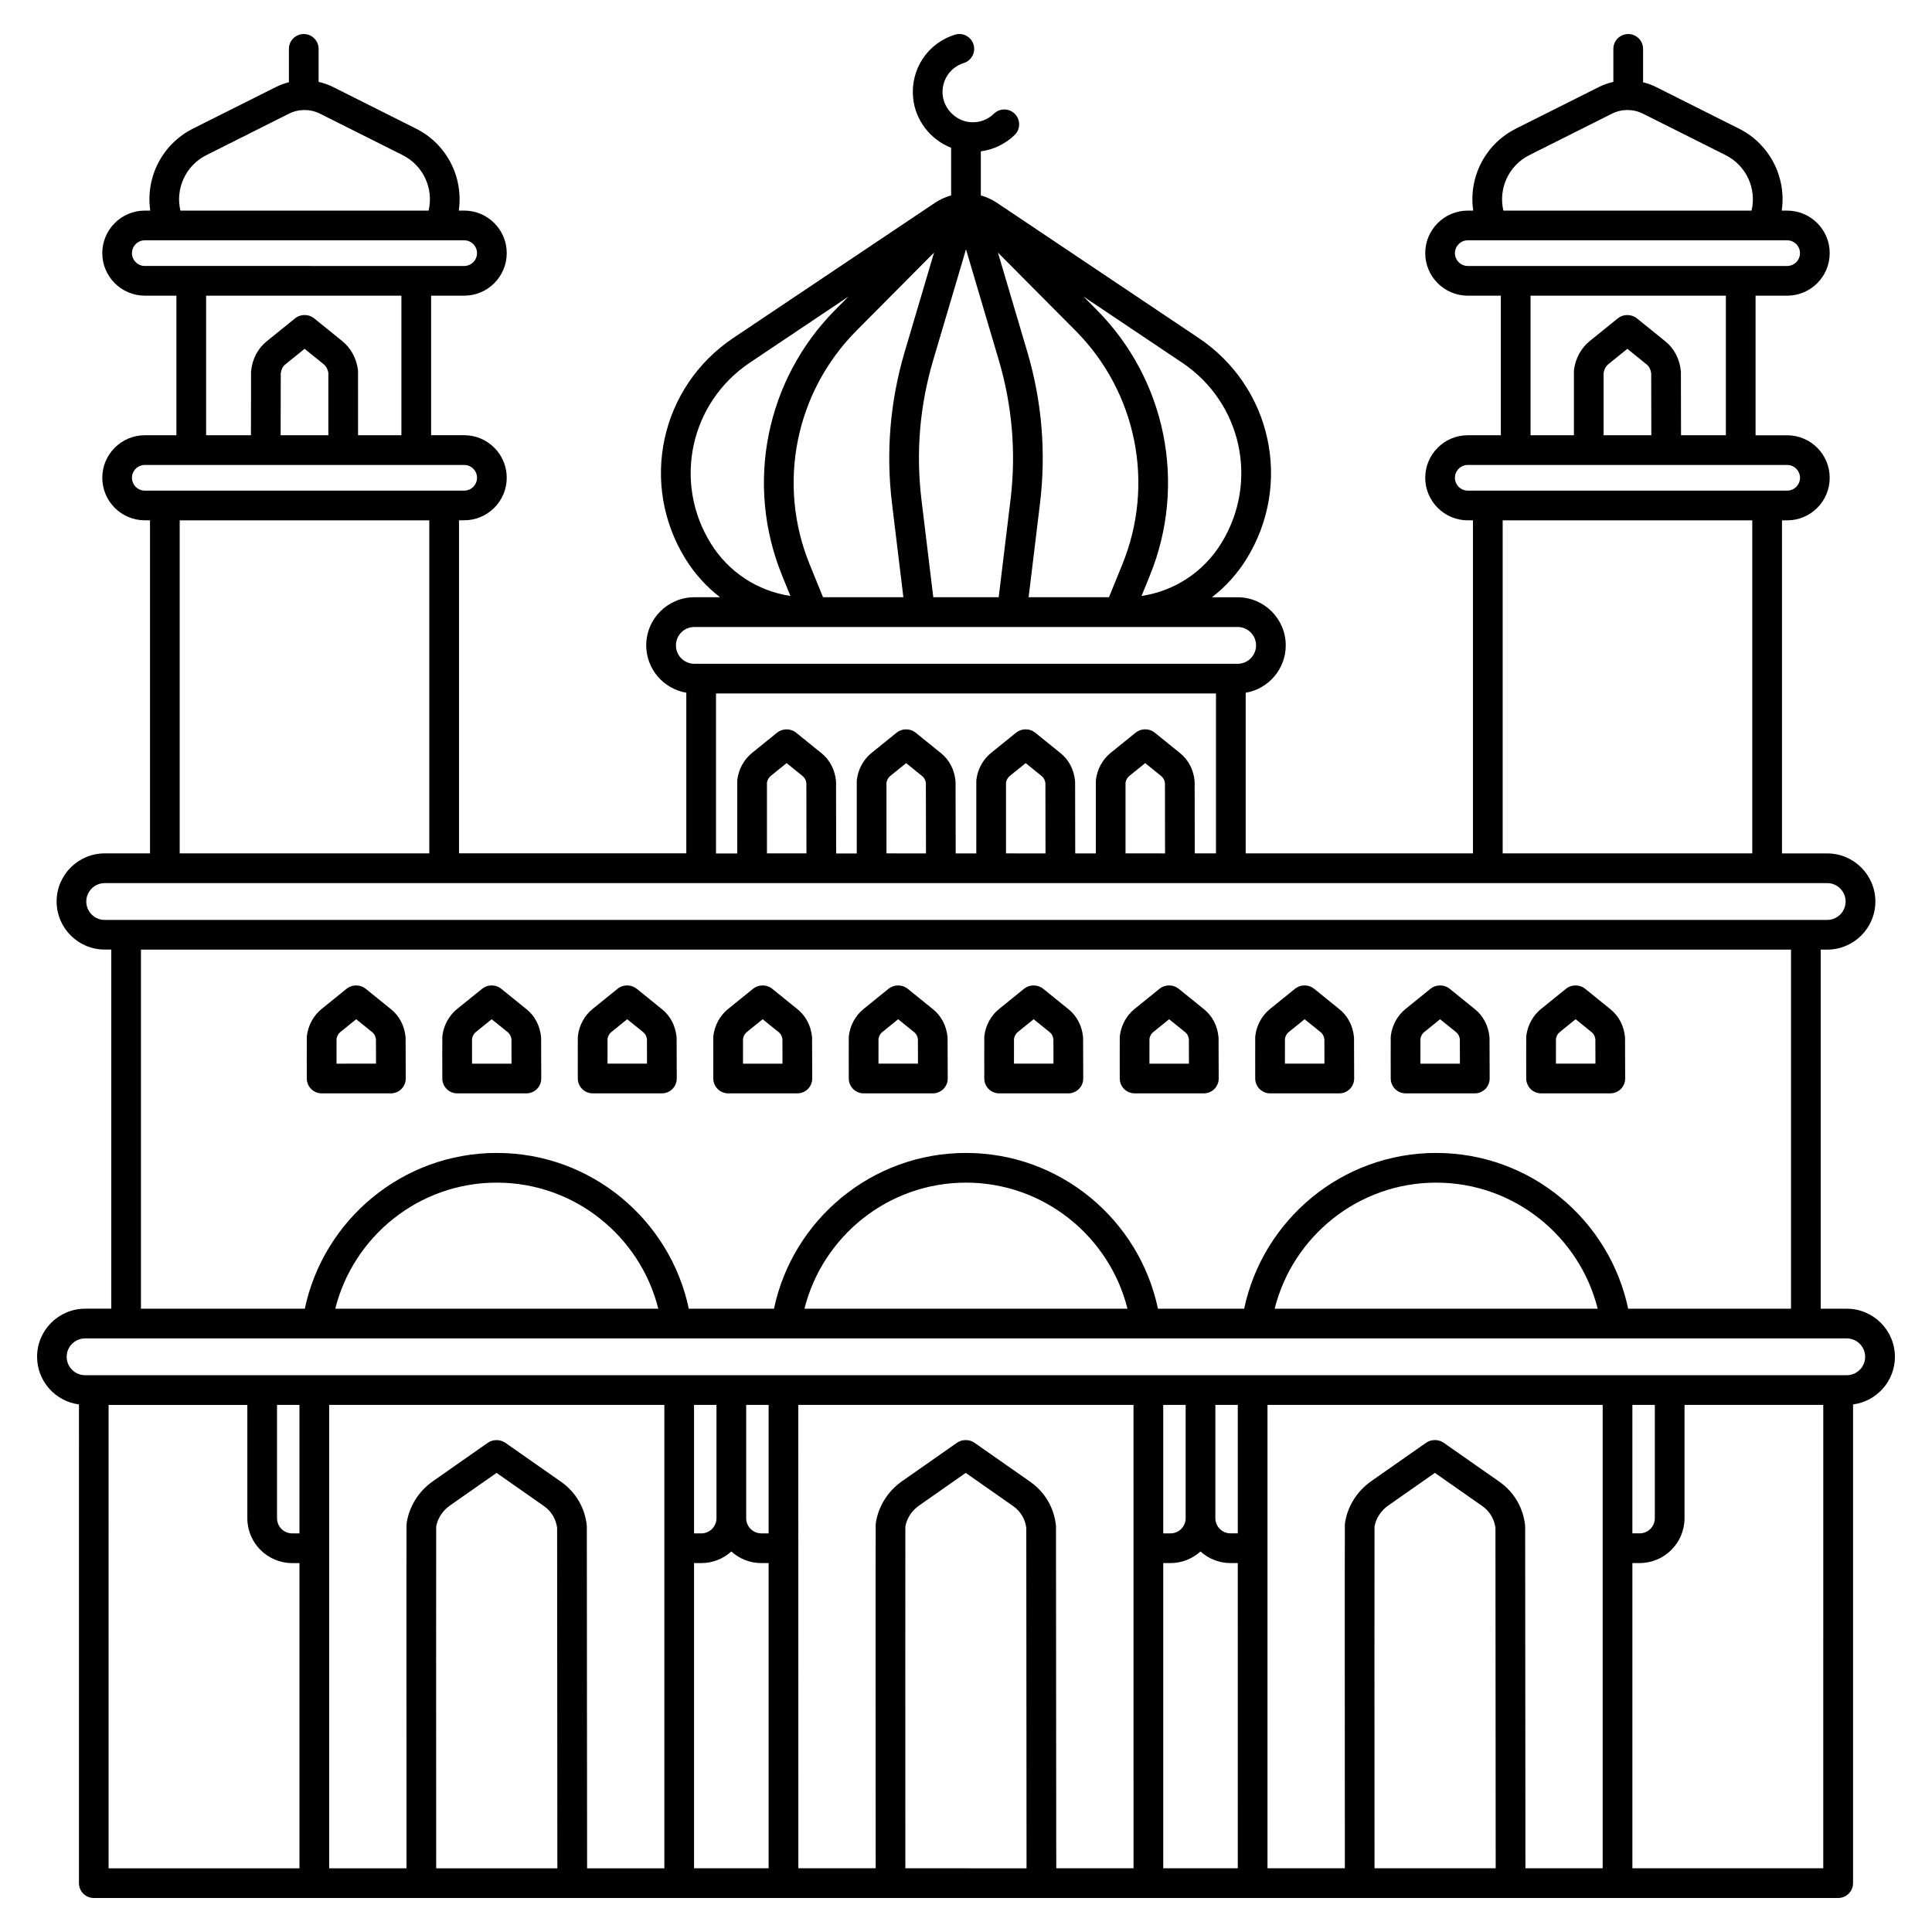 <?xml version="1.0" encoding="UTF-8"?>
<!-- Uploaded to: SVG Repo, www.svgrepo.com, Generator: SVG Repo Mixer Tools -->
<svg fill="#000000" width="800px" height="800px" version="1.1" viewBox="144 144 512 512" xmlns="http://www.w3.org/2000/svg">
 <g>
  <path d="m552.41 433.75h18.344c1.047 0 2.047-0.418 2.785-1.156 0.738-0.742 1.152-1.746 1.148-2.789-0.004-1.723-0.027-10.332-0.035-10.703 0-0.109-0.008-0.219-0.02-0.324-0.293-2.953-1.648-5.543-3.816-7.297l-6.727-5.441c-1.336-1.113-3.434-1.191-4.852-0.18l-0.188 0.141-6.68 5.402c-2.106 1.703-3.516 4.266-3.871 7.031-0.016 0.133-0.027 0.27-0.031 0.402-0.023 0.91-0.004 9.957 0 10.984 0.012 2.172 1.773 3.93 3.941 3.93zm3.934-14.488c0.129-0.699 0.488-1.336 0.984-1.738l4.227-3.418 4.32 3.492c0.488 0.395 0.809 1.031 0.914 1.801 0.004 0.805 0.012 3.875 0.02 6.477h-10.469c-0.004-2.863-0.004-5.734 0.004-6.613z"/>
  <path d="m229.25 433.75h18.344c1.047 0 2.047-0.418 2.785-1.156 0.738-0.742 1.152-1.746 1.148-2.789-0.004-1.723-0.027-10.332-0.035-10.703 0-0.109-0.008-0.219-0.02-0.324-0.293-2.953-1.648-5.543-3.816-7.297l-6.727-5.441c-1.336-1.113-3.43-1.191-4.852-0.18l-0.188 0.141-6.68 5.402c-2.106 1.703-3.516 4.266-3.871 7.031-0.016 0.133-0.027 0.27-0.031 0.402-0.023 0.91-0.004 9.957 0 10.984 0.012 2.172 1.77 3.93 3.941 3.93zm3.934-14.488c0.129-0.699 0.488-1.336 0.984-1.738l4.227-3.418 4.32 3.492c0.488 0.395 0.809 1.031 0.914 1.801 0.004 0.805 0.012 3.875 0.02 6.477l-10.469 0.004c-0.004-2.867-0.004-5.738 0.004-6.617z"/>
  <path d="m265.16 433.75h18.344c1.047 0 2.047-0.418 2.785-1.156 0.738-0.742 1.152-1.742 1.148-2.789-0.004-2.422-0.027-10.348-0.035-10.715 0-0.105-0.008-0.211-0.02-0.312-0.293-2.949-1.645-5.543-3.816-7.297l-6.773-5.477c-0.059-0.051-0.121-0.098-0.188-0.141-1.402-1-3.465-0.941-4.805 0.141l-6.68 5.398c-2.106 1.703-3.519 4.266-3.871 7.035-0.016 0.133-0.027 0.266-0.031 0.398-0.023 0.91-0.004 9.957 0 10.984 0.012 2.172 1.77 3.93 3.941 3.93zm3.934-14.488c0.129-0.695 0.488-1.336 0.984-1.738l4.227-3.418 4.32 3.492c0.488 0.395 0.809 1.031 0.914 1.805 0.004 0.801 0.012 3.871 0.02 6.477h-10.469c-0.004-2.867-0.004-5.742 0.004-6.617z"/>
  <path d="m301.07 433.75h18.344c1.047 0 2.047-0.418 2.785-1.156 0.738-0.742 1.152-1.746 1.148-2.789-0.004-1.723-0.027-10.332-0.035-10.703 0-0.109-0.008-0.219-0.02-0.324-0.293-2.953-1.648-5.543-3.816-7.297l-6.727-5.441c-1.336-1.113-3.434-1.191-4.852-0.18l-0.188 0.141-6.68 5.402c-2.106 1.703-3.516 4.266-3.871 7.031-0.016 0.133-0.027 0.27-0.031 0.402-0.023 0.91-0.004 9.957 0 10.984 0.008 2.172 1.77 3.93 3.941 3.93zm3.93-14.488c0.129-0.699 0.488-1.336 0.984-1.738l4.227-3.418 4.32 3.492c0.488 0.395 0.809 1.031 0.914 1.801 0.004 0.805 0.012 3.875 0.02 6.477h-10.469c0-2.863 0-5.734 0.004-6.613z"/>
  <path d="m336.97 433.75h18.344c1.047 0 2.047-0.418 2.785-1.156 0.738-0.742 1.152-1.742 1.148-2.789-0.004-2.422-0.027-10.348-0.035-10.715 0-0.105-0.008-0.211-0.02-0.312-0.293-2.949-1.645-5.543-3.816-7.297l-6.773-5.477c-0.059-0.051-0.121-0.098-0.188-0.141-1.402-1-3.465-0.941-4.805 0.141l-6.68 5.398c-2.106 1.703-3.519 4.266-3.871 7.035-0.016 0.133-0.027 0.266-0.031 0.398-0.023 0.91-0.004 9.957 0 10.984 0.012 2.172 1.77 3.93 3.941 3.93zm3.934-14.488c0.129-0.695 0.488-1.336 0.984-1.738l4.227-3.418 4.32 3.492c0.488 0.395 0.809 1.031 0.914 1.805 0.004 0.801 0.012 3.871 0.02 6.477h-10.469c-0.004-2.867-0.004-5.742 0.004-6.617z"/>
  <path d="m372.88 433.75h18.344c1.047 0 2.047-0.418 2.785-1.156 0.738-0.742 1.152-1.746 1.148-2.789-0.004-1.723-0.027-10.332-0.035-10.703 0-0.109-0.008-0.219-0.02-0.324-0.293-2.953-1.648-5.543-3.816-7.297l-6.727-5.441c-1.336-1.113-3.434-1.191-4.852-0.18l-0.188 0.141-6.68 5.402c-2.106 1.703-3.516 4.266-3.871 7.031-0.016 0.133-0.027 0.27-0.031 0.402-0.023 0.91-0.004 9.957 0 10.984 0.008 2.172 1.77 3.93 3.941 3.93zm3.93-14.488c0.129-0.699 0.488-1.336 0.984-1.738l4.227-3.418 4.32 3.492c0.488 0.395 0.809 1.031 0.914 1.801 0.004 0.805 0.012 3.875 0.02 6.477h-10.469c0-2.863-0.004-5.734 0.004-6.613z"/>
  <path d="m408.79 433.75h18.344c1.047 0 2.047-0.418 2.785-1.156 0.738-0.742 1.152-1.746 1.148-2.789-0.004-1.723-0.027-10.332-0.035-10.703 0-0.109-0.008-0.219-0.02-0.324-0.293-2.953-1.648-5.543-3.816-7.297l-6.727-5.441c-1.336-1.113-3.434-1.191-4.852-0.18l-0.188 0.141-6.68 5.402c-2.106 1.703-3.516 4.266-3.871 7.031-0.016 0.133-0.027 0.27-0.031 0.402-0.023 0.91-0.004 9.957 0 10.984 0.008 2.172 1.77 3.93 3.941 3.93zm3.93-14.488c0.129-0.699 0.488-1.336 0.984-1.738l4.227-3.418 4.32 3.492c0.488 0.395 0.809 1.031 0.914 1.801 0.004 0.805 0.012 3.875 0.02 6.477h-10.469c-0.004-2.863-0.004-5.734 0.004-6.613z"/>
  <path d="m444.69 433.75h18.344c1.047 0 2.047-0.418 2.785-1.156 0.738-0.742 1.152-1.746 1.148-2.789-0.004-1.723-0.027-10.332-0.035-10.703 0-0.109-0.008-0.219-0.02-0.328-0.293-2.953-1.648-5.543-3.816-7.297l-6.773-5.477c-0.059-0.051-0.121-0.098-0.188-0.141-1.402-1-3.465-0.941-4.805 0.141l-6.68 5.402c-2.106 1.703-3.516 4.266-3.871 7.031-0.016 0.133-0.027 0.27-0.031 0.402-0.023 0.91-0.004 9.957 0 10.984 0.008 2.172 1.77 3.93 3.941 3.93zm3.93-14.488c0.129-0.699 0.488-1.336 0.984-1.738l4.227-3.418 4.32 3.492c0.484 0.395 0.809 1.031 0.914 1.805 0.004 0.809 0.012 3.875 0.02 6.477h-10.469c0-2.867-0.004-5.738 0.004-6.617z"/>
  <path d="m480.59 433.75h18.344c1.047 0 2.047-0.418 2.785-1.156 0.738-0.742 1.152-1.746 1.148-2.789-0.004-1.723-0.027-10.332-0.035-10.703 0-0.109-0.008-0.219-0.02-0.324-0.293-2.953-1.648-5.543-3.816-7.297l-6.727-5.441c-1.336-1.113-3.43-1.191-4.852-0.18l-0.188 0.141-6.68 5.402c-2.106 1.703-3.516 4.266-3.871 7.031-0.016 0.133-0.027 0.27-0.031 0.402-0.023 0.91-0.004 9.957 0 10.984 0.012 2.172 1.773 3.93 3.941 3.93zm3.934-14.488c0.129-0.699 0.488-1.336 0.984-1.738l4.227-3.418 4.32 3.492c0.488 0.395 0.809 1.031 0.914 1.801 0.004 0.805 0.012 3.875 0.02 6.477h-10.469c-0.004-2.863-0.004-5.734 0.004-6.613z"/>
  <path d="m516.5 433.75h18.344c1.047 0 2.047-0.418 2.785-1.156 0.738-0.742 1.152-1.746 1.148-2.789-0.004-1.723-0.027-10.332-0.035-10.703 0-0.109-0.008-0.219-0.02-0.328-0.293-2.953-1.648-5.543-3.816-7.297l-6.773-5.477c-0.059-0.051-0.121-0.098-0.188-0.141-1.402-1-3.465-0.941-4.805 0.141l-6.68 5.402c-2.106 1.703-3.516 4.266-3.871 7.031-0.016 0.133-0.027 0.27-0.031 0.402-0.023 0.91-0.004 9.957 0 10.984 0.008 2.172 1.77 3.93 3.941 3.93zm3.93-14.488c0.129-0.699 0.488-1.336 0.984-1.738l4.227-3.418 4.32 3.492c0.484 0.395 0.809 1.031 0.914 1.805 0.004 0.809 0.012 3.875 0.02 6.477h-10.469c-0.004-2.867-0.004-5.738 0.004-6.617z"/>
  <path d="m646.17 503.57c0-7.027-5.719-12.746-12.746-12.746h-6.914v-95.168h1.738c7.027 0 12.746-5.719 12.746-12.746s-5.719-12.746-12.746-12.746h-12.004v-88.266h1.375c6.215 0 11.273-5.059 11.273-11.273 0-6.219-5.059-11.273-11.273-11.273h-8.375v-36.996h8.375c6.215 0 11.273-5.059 11.273-11.273s-5.059-11.273-11.273-11.273h-1.441c1.273-8.73-3.078-17.59-11.348-21.738l-21.914-10.992c-1.117-0.562-2.289-0.984-3.484-1.281v-8.844c0-2.172-1.762-3.938-3.938-3.938-2.172 0-3.938 1.762-3.938 3.938v8.746c-1.332 0.301-2.637 0.754-3.879 1.379l-21.914 10.992c-8.27 4.148-12.621 13.008-11.348 21.738h-1.441c-6.215 0-11.273 5.059-11.273 11.273s5.059 11.273 11.273 11.273h8.766v36.988h-8.766c-6.215 0-11.273 5.059-11.273 11.273 0 6.215 5.059 11.273 11.273 11.273h1.375v88.266h-60.234v-42.57c6.016-1.016 10.621-6.254 10.621-12.555 0-7.027-5.719-12.746-12.746-12.746h-6.816c3.59-2.769 6.719-6.195 9.191-10.207 12.23-19.836 6.648-45.535-12.711-58.508l-53.438-35.812c-1.34-0.902-2.789-1.551-4.285-1.969v-11.68c3.352-0.457 6.508-1.949 8.961-4.34 1.559-1.516 1.594-4.008 0.078-5.566-1.516-1.559-4.008-1.59-5.566-0.078-1.66 1.617-3.863 2.43-6.191 2.254-3.801-0.27-7.051-3.449-7.398-7.238-0.352-3.824 1.949-7.293 5.59-8.434 2.074-0.648 3.231-2.859 2.582-4.934-0.648-2.074-2.852-3.231-4.934-2.582-7.215 2.258-11.77 9.109-11.078 16.664 0.555 6.047 4.621 11.16 10.086 13.312v12.617c-1.496 0.414-2.945 1.066-4.285 1.965l-53.438 35.812c-19.359 12.973-24.941 38.672-12.711 58.508 2.477 4.012 5.606 7.438 9.191 10.207h-6.816c-7.027 0-12.746 5.719-12.746 12.746 0 6.305 4.602 11.539 10.621 12.555v42.57h-60.234v-88.266h1.375c6.215 0 11.273-5.059 11.273-11.273 0-6.219-5.059-11.273-11.273-11.273h-8.77v-36.98h8.77c6.215 0 11.273-5.059 11.273-11.273s-5.059-11.273-11.273-11.273h-1.441c1.273-8.73-3.078-17.59-11.348-21.738l-21.914-10.992c-1.242-0.621-2.547-1.078-3.879-1.379v-8.746c0-2.172-1.762-3.938-3.938-3.938-2.172 0-3.938 1.762-3.938 3.938v8.844c-1.195 0.297-2.367 0.723-3.484 1.285l-21.91 10.988c-8.27 4.148-12.621 13.008-11.348 21.738h-1.441c-6.215 0-11.273 5.059-11.273 11.273s5.059 11.273 11.273 11.273h8.375v36.988h-8.375c-6.215 0-11.273 5.059-11.273 11.273 0 6.215 5.059 11.273 11.273 11.273h1.375v88.266h-12.004c-7.027 0-12.746 5.719-12.746 12.746 0 7.027 5.719 12.746 12.746 12.746h1.738v95.168h-6.914c-7.027 0-12.746 5.719-12.746 12.746 0 6.469 4.848 11.812 11.098 12.629l-0.004 126.86c0 2.172 1.762 3.938 3.938 3.938h462.28c2.172 0 3.938-1.762 3.938-3.938v-126.86c6.25-0.812 11.094-6.16 11.094-12.625zm-96.875-318.46 21.914-10.992c2.562-1.285 5.617-1.285 8.176 0l21.914 10.992c5.519 2.769 8.254 8.898 6.883 14.699h-65.77c-1.371-5.797 1.363-11.93 6.883-14.699zm-19.719 25.977c0-1.875 1.527-3.402 3.402-3.402h84.637c1.875 0 3.402 1.527 3.402 3.402s-1.527 3.402-3.402 3.402h-84.637c-1.875-0.004-3.402-1.527-3.402-3.402zm20.039 11.273h51.754v36.988h-11.879c-0.008-7.461-0.027-16.379-0.031-16.715 0-0.109-0.008-0.215-0.02-0.32-0.312-3.176-1.77-5.965-4.098-7.844l-7.578-6.125c-1.363-1.098-3.481-1.141-4.883-0.09-0.039 0.027-0.074 0.059-0.113 0.09l-7.469 6.039c-2.266 1.828-3.781 4.586-4.16 7.562-0.016 0.133-0.027 0.266-0.031 0.398-0.02 0.797-0.012 9.836-0.004 17.004h-11.488zm19.359 36.988c-0.008-8.957-0.012-14.828 0-16.59 0.16-0.91 0.617-1.723 1.273-2.254l5.019-4.059 5.125 4.144c0.645 0.52 1.066 1.348 1.195 2.344 0.004 1.629 0.02 8.059 0.031 16.418zm-39.398 11.273c0-1.875 1.527-3.402 3.402-3.402h84.641c1.875 0 3.402 1.527 3.402 3.402s-1.527 3.402-3.402 3.402h-84.637c-1.879 0-3.406-1.523-3.406-3.402zm12.648 11.273h66.148v88.266h-66.148zm-154.02-5.414c-1.516-12.492-0.473-24.945 3.098-37.016l8.699-29.387 8.695 29.387c3.57 12.07 4.613 24.523 3.098 37.016l-3.129 25.793h-17.332zm53.227 17.094-3.543 8.699h-21.293l3.012-24.844c1.645-13.566 0.512-27.09-3.363-40.195l-7.781-26.293 20.551 20.676c16.223 16.32 21.098 40.645 12.418 61.957zm-49.895-82.637-7.781 26.293c-3.875 13.105-5.008 26.629-3.363 40.195l3.012 24.844h-21.293l-3.543-8.699c-8.68-21.312-3.805-45.633 12.418-61.957zm76.133 77.008c-4.731 7.668-12.426 12.684-21.145 13.988l2.195-5.391c9.871-24.246 4.328-51.906-14.125-70.477l-3.445-3.465 26.125 17.508c15.832 10.605 20.395 31.617 10.395 47.836zm-124.95-47.836 26.125-17.508-3.445 3.465c-18.453 18.566-23.996 46.23-14.125 70.477l2.195 5.391c-8.715-1.305-16.414-6.32-21.145-13.988-9.996-16.219-5.434-37.23 10.395-47.836zm-19.59 74.926c0-2.688 2.188-4.875 4.875-4.875h143.99c2.688 0 4.875 2.188 4.875 4.875s-2.188 4.875-4.875 4.875h-143.99c-2.688 0-4.875-2.188-4.875-4.875zm10.621 12.746h132.5v42.379h-5.625c-0.008-7.098-0.023-18.641-0.027-18.941 0-0.105-0.008-0.211-0.02-0.312-0.293-2.953-1.648-5.543-3.816-7.297l-6.773-5.477c-0.059-0.051-0.121-0.098-0.188-0.141-1.402-1-3.465-0.941-4.805 0.141l-6.68 5.398c-2.106 1.703-3.519 4.266-3.871 7.035-0.016 0.133-0.027 0.266-0.031 0.402-0.016 0.703-0.012 12.488-0.004 19.195h-5.461c-0.008-7.098-0.023-18.641-0.031-18.941 0-0.105-0.008-0.211-0.02-0.312-0.293-2.953-1.648-5.547-3.816-7.297l-6.773-5.477c-0.059-0.051-0.121-0.098-0.188-0.141-1.402-1-3.465-0.941-4.805 0.141l-6.68 5.398c-2.106 1.703-3.519 4.266-3.871 7.035-0.016 0.133-0.027 0.266-0.031 0.402-0.016 0.703-0.012 12.488-0.004 19.195h-5.461c-0.008-7.098-0.023-18.641-0.031-18.941 0-0.105-0.008-0.211-0.02-0.312-0.293-2.953-1.648-5.547-3.816-7.297l-6.773-5.477c-0.059-0.051-0.121-0.098-0.188-0.141-1.402-1-3.465-0.941-4.805 0.141l-6.68 5.402c-2.106 1.703-3.519 4.266-3.871 7.035-0.016 0.133-0.027 0.266-0.031 0.402-0.016 0.703-0.012 12.488-0.004 19.195h-5.461c-0.008-7.094-0.023-18.633-0.027-18.93 0-0.109-0.008-0.219-0.02-0.328-0.293-2.953-1.648-5.543-3.816-7.297l-6.773-5.477c-0.059-0.051-0.121-0.098-0.188-0.141-1.402-1-3.465-0.941-4.805 0.141l-6.68 5.402c-2.106 1.703-3.516 4.266-3.871 7.031-0.016 0.133-0.027 0.27-0.031 0.402-0.016 0.703-0.012 12.488-0.004 19.195h-5.625zm108.53 42.379c-0.008-7.863-0.012-17.133 0-18.777 0.129-0.695 0.492-1.332 0.984-1.73l4.227-3.418 4.32 3.492c0.484 0.395 0.809 1.027 0.914 1.801 0.004 1.551 0.02 11.77 0.027 18.633zm-31.676 0c-0.008-7.863-0.012-17.133 0-18.777 0.129-0.695 0.492-1.332 0.984-1.73l4.227-3.418 4.32 3.496c0.484 0.391 0.805 1.027 0.91 1.801 0.004 1.547 0.02 11.77 0.027 18.633zm-31.676 0c-0.008-7.863-0.012-17.133 0-18.777 0.129-0.695 0.492-1.332 0.984-1.73l4.227-3.418 4.32 3.496c0.484 0.391 0.805 1.027 0.91 1.801 0.004 1.547 0.02 11.77 0.027 18.633zm-31.676 0c-0.008-7.863-0.012-17.129 0-18.777 0.129-0.695 0.492-1.332 0.984-1.734l4.227-3.418 4.32 3.496c0.484 0.391 0.805 1.027 0.914 1.801 0.004 1.523 0.02 11.25 0.027 18.633zm-155.44-170.35c-1.371-5.801 1.363-11.93 6.883-14.699l21.914-10.992c2.559-1.285 5.617-1.285 8.18 0l21.914 10.992c5.519 2.769 8.254 8.898 6.883 14.699zm-12.836 11.277c0-1.875 1.527-3.402 3.402-3.402h84.637c1.875 0 3.402 1.527 3.402 3.402s-1.527 3.402-3.402 3.402h-12.703l-59.625-0.004h-12.309c-1.875 0-3.402-1.523-3.402-3.398zm19.648 11.273h51.754v36.988h-11.488c0.008-7.168 0.016-16.207-0.004-17.004-0.004-0.133-0.012-0.266-0.031-0.398-0.383-2.977-1.898-5.734-4.16-7.562l-7.469-6.039c-0.035-0.031-0.074-0.059-0.113-0.09-1.363-1.023-3.41-1.023-4.773 0-0.039 0.027-0.074 0.059-0.113 0.09l-7.574 6.125c-2.328 1.883-3.785 4.668-4.098 7.844-0.012 0.105-0.016 0.215-0.02 0.32-0.008 0.336-0.023 9.254-0.031 16.715h-11.879zm19.75 36.988c0.012-8.379 0.023-14.848 0.031-16.418 0.129-0.996 0.551-1.824 1.195-2.344l5.125-4.144 5.019 4.059c0.656 0.531 1.113 1.344 1.273 2.254 0.012 1.777 0.008 7.641 0 16.59zm-39.398 11.273c0-1.875 1.527-3.402 3.402-3.402h84.641c1.875 0 3.402 1.527 3.402 3.402s-1.527 3.402-3.402 3.402h-84.641c-1.875 0-3.402-1.523-3.402-3.402zm12.648 11.273h66.148v88.266h-66.148zm-24.754 101.02c0-2.688 2.188-4.875 4.875-4.875h456.49c2.688 0 4.875 2.188 4.875 4.875s-2.188 4.875-4.875 4.875h-456.49c-2.688 0-4.875-2.188-4.875-4.875zm14.488 12.746h437.28v95.168h-43.156c-4.957-23.547-25.879-41.285-50.883-41.285-25.004 0-45.922 17.738-50.883 41.285h-22.844c-4.953-23.547-25.875-41.285-50.875-41.285-25.004 0-45.922 17.738-50.883 41.285h-22.57c-4.957-23.547-25.879-41.285-50.883-41.285-25 0-45.922 17.738-50.879 41.285h-43.426zm386.05 95.168h-85.609c4.805-19.172 22.164-33.414 42.805-33.414 20.637 0 37.996 14.246 42.805 33.414zm-124.61 0h-85.609c4.805-19.168 22.164-33.414 42.805-33.414 20.637 0 37.996 14.246 42.805 33.414zm-124.34 0h-85.609c4.805-19.172 22.164-33.414 42.805-33.414 20.641 0 38 14.246 42.805 33.414zm-145.68 25.496h36.77v30.027c0 6.555 5.332 11.887 11.887 11.887h1.93v80.883h-50.586zm50.586 34.039h-1.93c-2.215 0-4.016-1.801-4.016-4.016v-30.027h5.945zm36.234 88.758c-0.016-31.984-0.035-86.324 0-90.582 0.391-2.188 1.711-4.203 3.648-5.559l12.348-8.645 12.555 8.789c1.938 1.355 3.176 3.394 3.496 5.758 0.012 4.391 0.059 72.934 0.066 90.242zm39.992 0c-0.012-19.277-0.059-89.93-0.07-90.566 0-0.125-0.012-0.25-0.023-0.375-0.539-4.715-2.965-8.801-6.828-11.504l-14.734-10.312c-1.324-0.945-3.305-0.957-4.637-0.023l-14.559 10.191c-3.769 2.641-6.309 6.68-6.961 11.09-0.023 0.152-0.035 0.305-0.039 0.461-0.047 1.535-0.012 71.824-0.004 91.039h-20.5v-122.8h88.828v122.8zm34.289-122.8v30.027c0 2.215-1.801 4.016-4.016 4.016l-1.93-0.004v-34.039zm-5.945 41.914h1.93c3.059 0 5.84-1.172 7.949-3.074 2.109 1.906 4.891 3.074 7.949 3.074h1.93l0.004 80.883h-19.762zm19.762-7.875h-1.93c-2.215 0-4.016-1.801-4.016-4.016v-30.027h5.945zm36.238 88.758c-0.016-31.984-0.035-86.324 0-90.582 0.391-2.188 1.711-4.203 3.648-5.559l12.348-8.645 12.555 8.789c1.938 1.355 3.176 3.394 3.496 5.758 0.012 4.391 0.059 72.934 0.066 90.242zm39.988 0c-0.012-19.277-0.059-89.93-0.07-90.566 0-0.125-0.012-0.25-0.023-0.375-0.539-4.715-2.965-8.801-6.828-11.504l-14.84-10.387c-1.32-0.879-3.234-0.859-4.531 0.051l-14.559 10.191c-3.769 2.641-6.309 6.68-6.961 11.09-0.023 0.152-0.035 0.305-0.039 0.461-0.047 1.535-0.012 71.824-0.004 91.039h-20.492l-0.008-122.8h88.828l0.004 122.8zm34.293-122.8v30.027c0 2.215-1.801 4.016-4.016 4.016h-1.93v-34.039zm-5.945 41.914h1.93c3.059 0 5.84-1.172 7.949-3.074 2.109 1.906 4.891 3.074 7.949 3.074h1.93l0.004 80.883h-19.762zm19.762-7.875h-1.93c-2.215 0-4.016-1.801-4.016-4.016v-30.027h5.945zm36.234 88.758c-0.016-31.98-0.035-86.309 0-90.582 0.391-2.188 1.711-4.203 3.648-5.559l12.348-8.645 12.555 8.789c1.938 1.355 3.176 3.394 3.496 5.758 0.012 4.387 0.059 72.934 0.066 90.242zm39.992 0c-0.016-21.816-0.059-89.934-0.07-90.574 0-0.121-0.012-0.246-0.023-0.371-0.539-4.715-2.965-8.801-6.828-11.504l-14.734-10.312c-1.324-0.945-3.301-0.957-4.637-0.023l-14.559 10.191c-3.769 2.641-6.309 6.68-6.961 11.09-0.023 0.152-0.035 0.309-0.039 0.465-0.047 1.535-0.012 71.824-0.004 91.039h-20.5v-122.8h88.828v122.8zm34.289-122.8v30.027c0 2.215-1.801 4.016-4.016 4.016h-1.93v-34.039zm44.641 122.8h-50.586v-80.887h1.93c6.555 0 11.887-5.332 11.887-11.887v-30.027h36.77zm6.223-130.67h-466.86c-2.688 0-4.875-2.188-4.875-4.875s2.188-4.875 4.875-4.875h466.86c2.688 0 4.875 2.188 4.875 4.875s-2.188 4.875-4.875 4.875z"/>
 </g>
</svg>